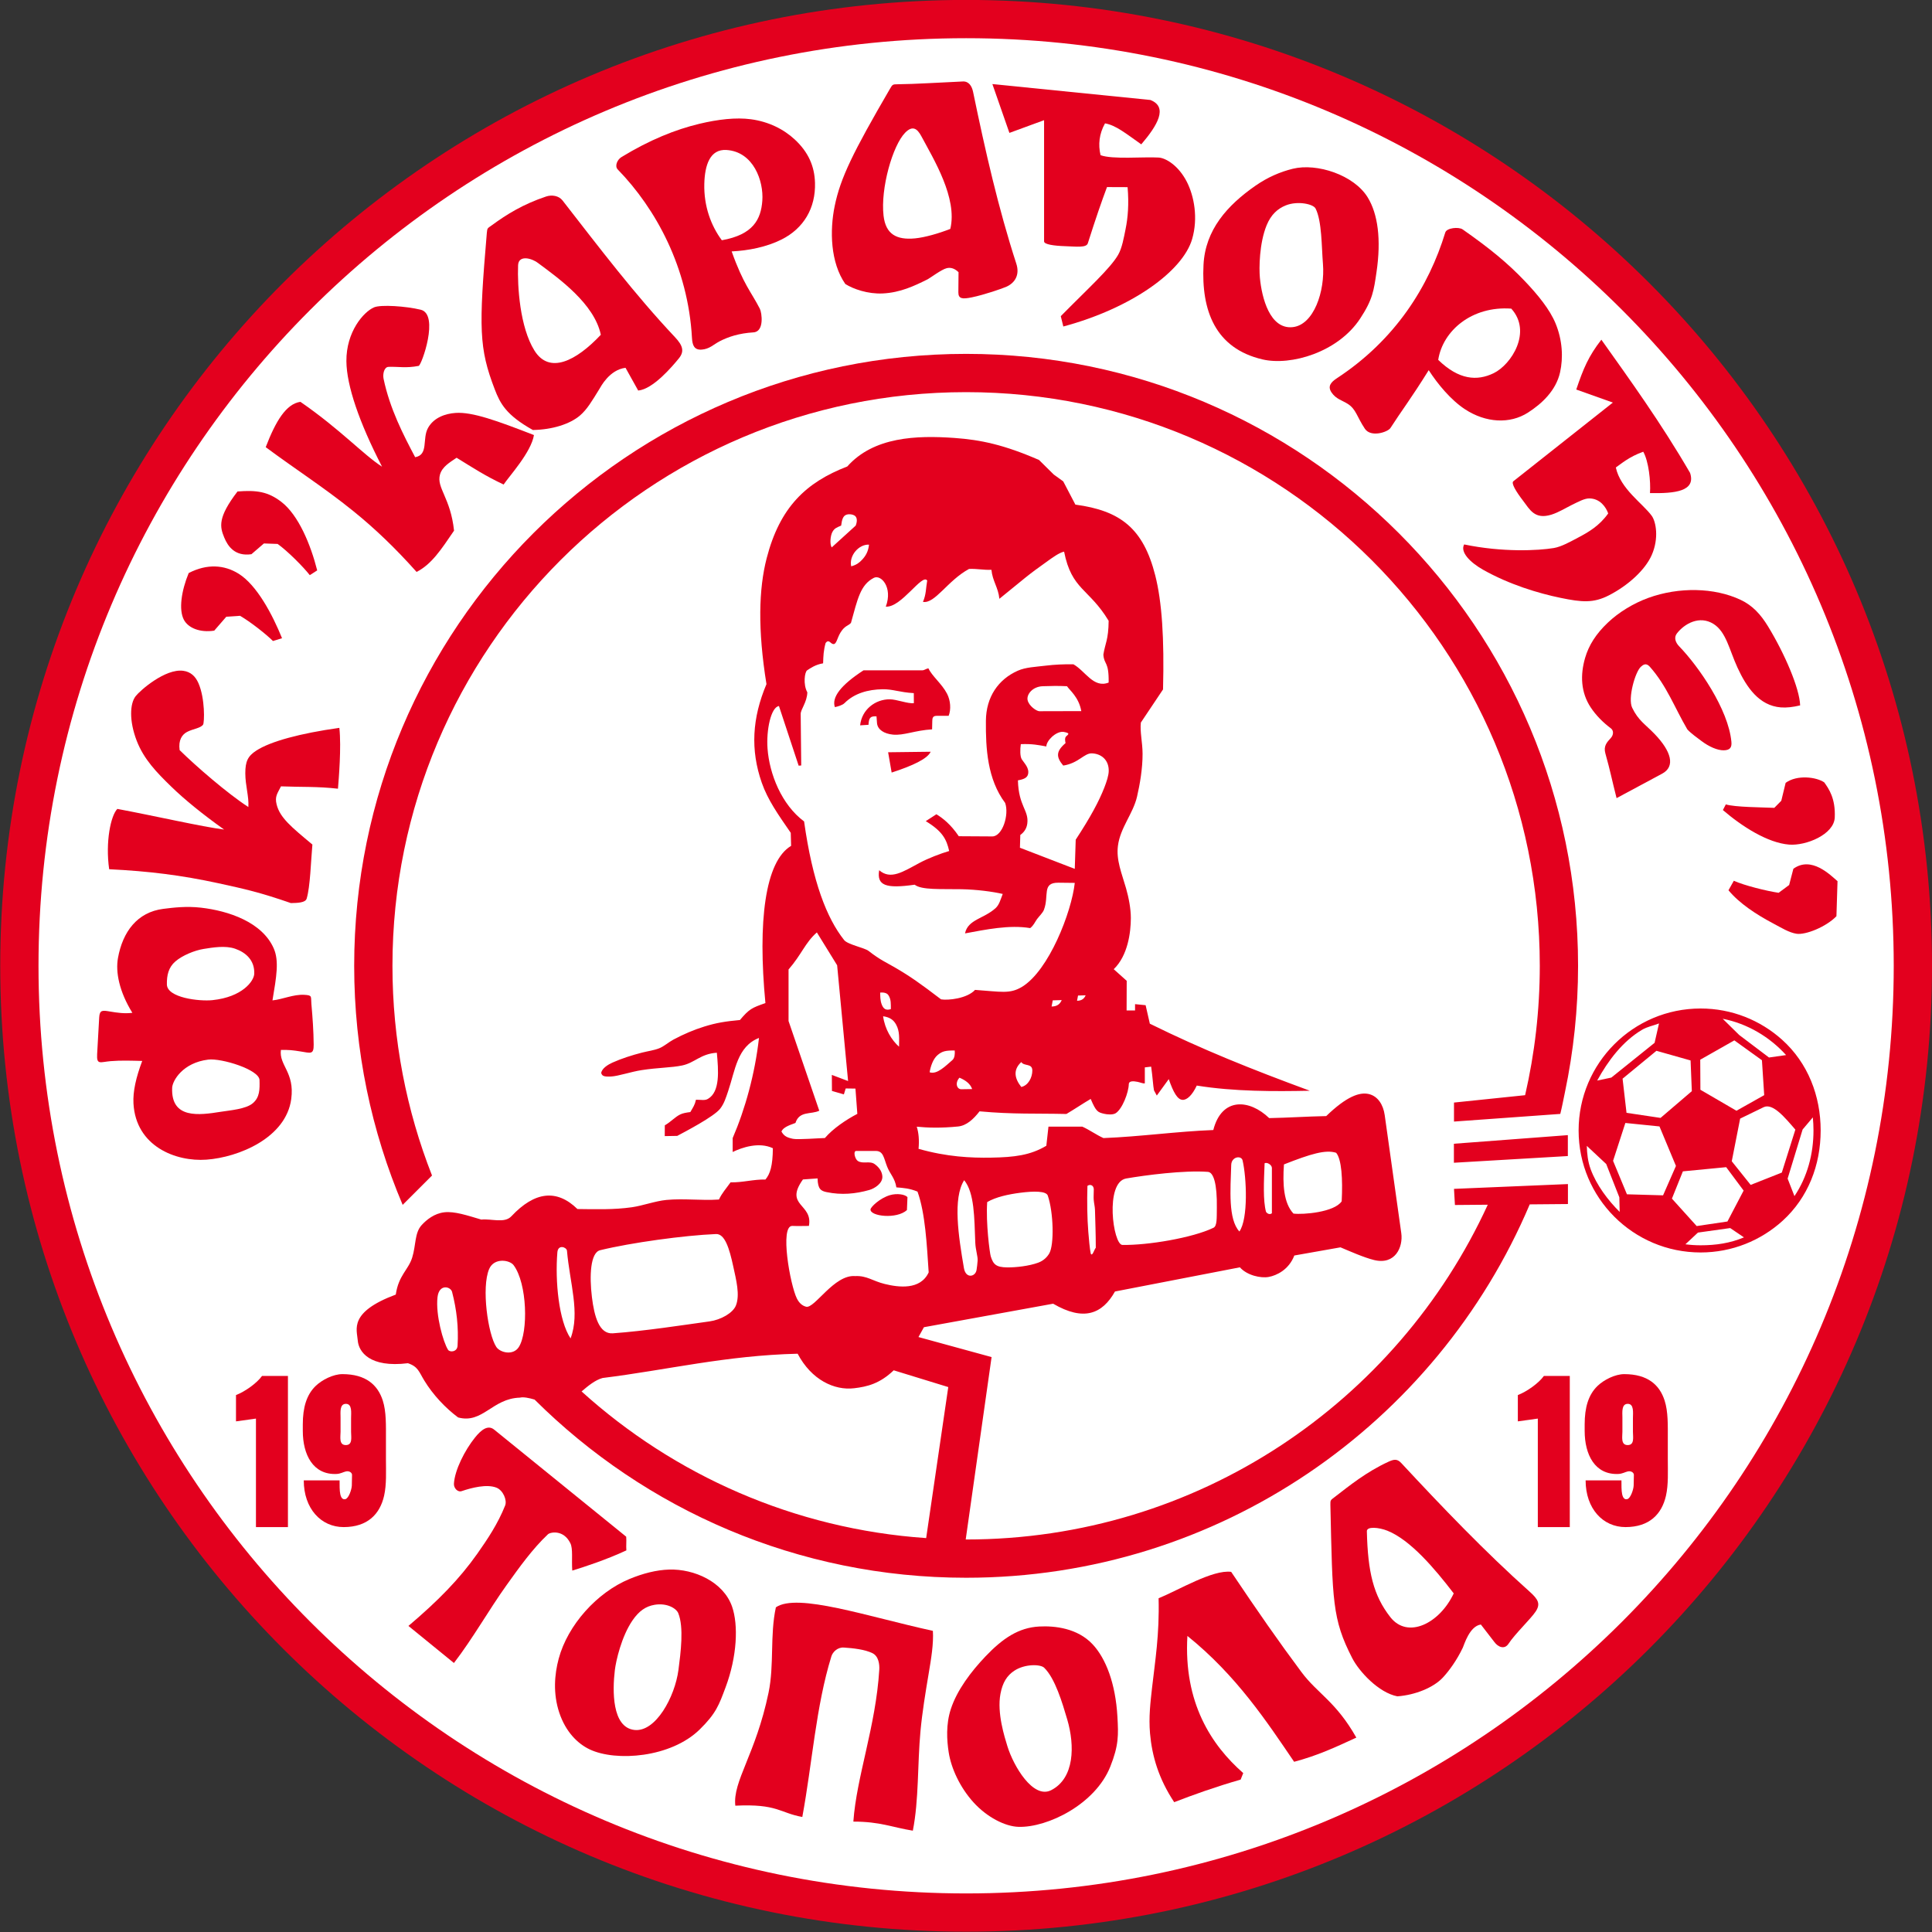 <?xml version="1.0" encoding="UTF-8"?>
<svg xmlns="http://www.w3.org/2000/svg" xmlns:xlink="http://www.w3.org/1999/xlink" width="567pt" height="567pt" viewBox="0 0 567 567" version="1.1">
<rect x="0" y="0" width="567" height="567" fill="#333333" stroke="none"/>
<g id="surface1">
<path style=" stroke:none;fill-rule:evenodd;fill:rgb(89.062%,0%,11.768%);fill-opacity:1;" d="M 283.535 -0.02 C 440.09 -0.02 567.004 126.891 567.004 283.445 C 567.004 440 440.09 566.91 283.535 566.91 C 126.984 566.91 0.07 440 0.07 283.445 C 0.07 126.891 126.984 -0.02 283.535 -0.02 Z M 283.535 -0.02 "/>
<path style=" stroke:none;fill-rule:evenodd;fill:rgb(100%,100%,100%);fill-opacity:1;" d="M 283.535 11.211 C 433.887 11.211 555.77 133.094 555.77 283.445 C 555.77 433.797 433.887 555.68 283.535 555.68 C 133.184 555.68 11.301 433.797 11.301 283.445 C 11.301 133.094 133.184 11.211 283.535 11.211 Z M 283.535 11.211 "/>
<path style=" stroke:none;fill-rule:evenodd;fill:rgb(89.062%,0%,11.768%);fill-opacity:1;" d="M 283.535 103.855 C 382.703 103.855 463.129 184.277 463.129 283.445 C 463.129 296.148 461.797 308.543 459.285 320.5 C 458.836 322.668 458.422 324.863 457.91 326.91 L 426.715 329.156 L 426.715 323.578 L 447.586 321.414 C 450.398 309.211 451.895 296.504 451.895 283.445 C 451.895 190.477 376.504 115.086 283.535 115.086 C 190.57 115.086 115.176 190.477 115.176 283.445 C 115.176 305.164 119.297 325.926 126.789 344.992 L 118.176 353.602 C 109.016 332.047 103.945 308.336 103.945 283.445 C 103.945 184.277 184.367 103.855 283.535 103.855 Z M 426.715 348.906 L 460.156 347.5 L 460.156 353.359 L 448.945 353.457 C 421.652 417.848 357.867 463.035 283.535 463.035 C 234.117 463.035 189.359 443.055 156.887 410.746 C 155.285 410.258 153.551 409.918 152.602 410.176 C 144.465 410.398 141.652 417.938 134.441 415.988 C 130.656 413.168 127.066 409.316 124.555 405.215 C 122.941 402.59 122.734 401.09 119.719 400.074 C 108.461 401.469 105.254 396.691 104.996 393.41 C 104.738 390.129 102.309 385.094 116.152 379.93 C 116.98 374.25 119.82 372.727 120.965 369.086 C 122.109 365.445 121.641 361.84 123.742 359.543 C 125.184 357.969 127.469 356.098 130.438 355.777 C 133.41 355.453 137.066 356.68 141.258 357.922 C 144.199 357.598 148.051 359.109 150.074 356.953 C 156.949 349.633 163.414 348.922 169.465 354.824 C 174.824 354.883 180.137 355.062 185.449 354.301 C 188.637 353.844 192.387 352.453 195.586 352.156 C 200.867 351.664 205.617 352.391 210.996 352.035 C 211.926 350.07 213.012 348.949 214.406 346.988 C 217.816 347.09 221.223 346.07 224.633 346.172 C 226.02 344.527 226.777 342.152 226.82 336.98 C 222.734 335.043 217.715 336.773 215.023 338.086 C 215.023 336.535 215.023 335.547 215.023 334 C 218.691 325.5 221.559 315.176 222.746 304.613 C 216.352 307.121 215.77 314.133 213.699 320.211 C 213.066 322.07 212.547 323.848 211.352 325.379 C 209.512 327.742 200.941 332.188 198.754 333.359 L 195.09 333.422 L 195.109 330.258 C 196.828 329.285 198.113 327.801 199.613 327.074 C 200.434 326.672 201.461 326.512 202.598 326.367 C 203.426 324.922 203.895 324.348 204.254 322.746 C 205.84 322.746 206.82 323.035 207.746 322.508 C 211.391 320.426 210.852 314.176 210.379 308.953 C 205.598 309.266 203.914 311.906 200.219 312.688 C 197.027 313.359 193.234 313.297 188.297 314.059 C 185.129 314.547 181.504 315.816 179.34 315.934 C 176.879 316.062 176.715 315.617 176.438 314.914 C 176.629 313.52 178.484 312.414 179.738 311.852 C 182.422 310.645 185.473 309.676 188.406 308.922 C 190.164 308.469 191.887 308.273 193.465 307.648 C 194.863 307.098 196.254 305.836 197.637 305.098 C 200.684 303.469 203.695 302.203 206.676 301.277 C 210.27 300.16 212.922 299.746 217.152 299.352 C 219.902 296.094 220.641 295.781 224.633 294.383 C 222.355 270.547 224.504 252.793 232.172 248.242 L 232.07 244.418 C 228.367 239.055 225.324 234.762 223.562 229.711 C 220.195 220.07 220.73 210.746 224.941 200.781 C 222.344 184.691 222.68 172.84 224.992 163.859 C 228.848 148.898 236.504 141.582 248.652 136.906 C 256.43 128.164 268.992 127.742 280.086 128.527 C 287.84 129.074 294.695 130.539 304.93 134.992 L 309.246 139.258 L 312.035 141.273 L 315.602 148.094 C 328.785 149.867 335.523 155.031 339.035 168.848 C 341.004 176.598 341.715 187.312 341.324 202.332 L 334.816 212.059 C 334.504 214.734 335.309 217.844 335.32 221.211 C 335.336 225.539 334.531 230.188 333.695 233.805 C 332.535 238.801 328.77 242.902 328.09 248.227 C 327.551 252.438 329.176 256.191 330.465 260.672 C 331.238 263.359 331.891 266.703 331.879 269.457 C 331.867 273.68 330.988 280.48 326.855 284.438 L 330.664 287.848 L 330.633 296.555 L 333.113 296.555 L 333.113 294.695 L 336.215 295.004 L 337.453 300.43 C 352.844 308.023 367.156 313.754 384.406 320.109 C 373.922 320.324 362.172 320.363 351.227 318.59 C 349.867 321.477 348.312 322.875 347.023 322.781 C 345.562 322.676 344.379 320.652 343.004 316.699 L 339.496 321.52 L 338.672 320.004 C 338.41 318.785 338.285 316.129 337.84 313.039 L 335.98 313.254 L 335.98 317.938 C 335.492 318.047 334.711 317.68 333.852 317.5 C 332.605 317.238 331.297 317.195 331.277 318.168 C 331.23 320.605 329.383 325.449 327.445 326.695 C 326.574 327.254 324.879 327.066 324.07 326.879 C 322.191 326.438 321.695 326.289 320.094 322.512 C 317.824 323.852 315.238 325.586 312.965 326.93 C 304.086 326.723 297.367 327.059 287.477 326.152 C 285.691 328.457 283.652 330.355 281.16 330.602 C 276.215 331.09 272.344 330.988 269.047 330.66 C 269.621 332.457 269.809 334.637 269.574 337.156 C 277.906 339.527 284.941 339.844 290.879 339.742 C 297.688 339.625 302.371 339.059 307.078 336.254 C 307.285 334.293 307.492 332.609 307.699 330.648 C 311.105 330.648 314.234 330.648 317.645 330.648 C 319.715 331.578 321.777 333.07 323.844 334 C 334.59 333.586 345.336 332.051 356.078 331.637 C 358.559 321.926 366.691 322.559 372.477 328.141 C 378.055 328.035 383.633 327.652 389.215 327.547 C 395.203 321.762 399.004 320.457 401.688 321.07 C 404.379 321.688 405.953 324.223 406.379 327.238 L 411.246 361.906 C 411.816 365.961 409.488 371.309 403.27 369.793 C 400.234 369.051 396.004 367.152 393.406 366.066 L 379.855 368.461 C 378.254 372.645 374.656 374.328 372.344 374.754 C 370.031 375.18 365.992 374.32 363.879 371.93 L 327.223 379.027 C 323.496 385.645 318.039 387.844 309.074 382.609 L 271.152 389.508 C 270.609 390.531 270.07 391.488 269.547 392.395 L 291.008 398.273 L 283.414 451.805 L 283.535 451.805 C 351.48 451.805 410.027 411.531 436.629 353.559 L 426.992 353.641 Z M 426.688 335.664 L 460.129 333.137 L 460.129 339.277 L 426.688 341.242 Z M 271.809 451.398 L 278.297 407.074 L 262.285 402.156 C 258.219 406.059 254.539 406.965 250.652 407.422 C 244.926 408.102 238.184 405.043 234.09 397.285 C 212.992 397.801 195.926 402.039 176.844 404.414 C 174.699 404.996 172.621 406.691 170.68 408.359 C 197.828 432.902 233.012 448.727 271.809 451.398 Z M 251.609 326.895 L 251.055 319.48 L 248.195 319.438 L 247.66 321.18 L 244.16 320.168 L 244.129 315.461 L 248.895 317.262 L 245.68 283.285 L 239.734 273.648 C 236.312 276.625 235.266 280.113 231.422 284.523 L 231.422 299.652 L 240.441 325.969 C 238.059 327.133 234.59 325.945 233.449 329.559 C 232.594 329.961 229.965 330.555 229.34 332.082 C 230.105 333.449 231.008 333.863 232.738 334.219 C 234.156 334.512 240.234 334.023 242.086 333.988 C 244.449 331.211 248.383 328.566 251.609 326.895 Z M 237.398 359.781 C 235.59 359.781 234.344 359.852 232.535 359.781 C 228.77 359.633 231.898 377.113 233.852 381.051 C 234.504 382.363 235.395 383.188 236.566 383.492 C 239.055 384.137 244.781 373.988 250.977 374.504 C 254.391 374.336 256.066 375.938 259.641 376.816 C 263.691 377.816 270.113 378.668 272.547 373.418 C 272.008 365.359 271.562 356.062 269.266 349.707 C 266.992 348.777 265.184 348.625 263.066 348.469 C 262.645 345.738 261.234 344.609 260.359 342.398 C 259.371 339.891 259.273 337.777 257.023 337.777 L 251.289 337.777 C 250.297 337.777 250.914 340.191 251.754 340.719 C 253.297 341.695 255.234 340.578 256.715 341.648 C 258.254 342.762 258.891 344.066 258.953 345.273 C 259.059 347.289 256.672 348.801 255.094 349.242 C 251.09 350.375 246.965 350.773 242.609 349.863 C 240.984 349.523 239.996 349.039 239.945 345.836 C 238.137 345.938 237.453 346.043 235.645 346.145 C 230.066 353.945 238.641 353.223 237.398 359.781 Z M 266.32 351.355 L 266.164 355.133 C 263.152 357.871 255.379 356.969 255.473 354.949 C 255.508 354.242 258.203 351.633 261.18 350.75 C 263.215 350.148 265.68 350.516 266.32 351.355 Z M 210.129 362.164 C 200.797 362.555 185.176 364.695 176.129 366.91 C 173.254 367.613 172.949 374.43 173.715 380.676 C 174.41 386.363 175.852 391.582 179.848 391.301 C 189.195 390.633 200.676 388.848 208.227 387.801 C 211.531 387.344 215.07 385.359 215.961 383.168 C 217.227 380.035 216.039 375.582 215.176 371.586 C 214.062 366.449 212.746 362.055 210.129 362.164 Z M 166.395 367.066 C 166.305 366.023 163.773 365.094 163.574 367.531 C 162.879 376.023 163.988 387.625 167.449 392.789 C 170.289 385.301 167.23 376.629 166.395 367.066 Z M 286.598 372.695 C 286.277 374.75 283.441 375.332 282.898 372.191 C 281.297 362.879 279.57 351.66 282.965 346.363 C 286.012 350.113 285.926 357.352 286.223 364.68 C 286.309 366.859 287.008 368.75 286.91 369.977 C 286.84 370.941 286.73 371.855 286.598 372.695 Z M 364.672 340.559 C 364.309 339.016 361.41 339.418 361.336 341.883 C 361.105 349.195 360.41 357.801 363.734 361.418 C 366.363 357.719 365.852 345.602 364.672 340.559 Z M 143.555 372.43 C 141.242 377.844 143.199 391.59 145.656 395.301 C 146.77 396.977 150.609 397.918 152.262 395.328 C 155.066 390.934 154.754 376.641 150.715 371.277 C 149.562 369.754 145.012 369.023 143.555 372.43 Z M 132.676 379.152 C 134.023 384.367 134.613 389.496 134.285 394.957 C 134.172 396.82 131.996 396.922 131.496 396.141 C 130.07 393.91 127.809 385.891 128.398 380.711 C 128.855 376.68 132.262 377.543 132.676 379.152 Z M 289.719 352.781 C 289.297 358.91 290.461 367.723 290.762 368.707 C 291.504 371.105 292.379 371.91 295.566 371.953 C 298.133 371.984 301.984 371.566 304.691 370.566 C 306.312 369.969 307.352 368.875 307.949 367.828 C 309.402 365.297 309.195 355.852 307.508 350.898 C 307.047 349.523 303.504 349.527 299.469 350.043 C 295.914 350.5 292.258 351.297 289.719 352.781 Z M 330.504 345.863 C 336.109 344.887 347.609 343.391 354.504 343.918 C 356.137 344.043 357.223 347.379 357.117 354.473 C 357.074 357.488 357.223 359.797 356.121 360.328 C 349.992 363.285 336.824 365.496 329.395 365.359 C 326.645 365.312 324.188 346.965 330.504 345.863 Z M 376.812 341.73 C 376.398 347.57 376.715 353.086 379.605 356.164 C 382.438 356.52 391.621 355.773 393.758 352.551 C 394.094 345.996 393.727 340.188 392.133 338.32 C 389.062 337.328 384.715 338.617 376.812 341.73 Z M 371.133 341.391 C 370.922 346.762 370.637 352.25 371.547 355.648 C 372.027 356.34 372.789 356.477 373.273 356.062 C 373.273 351.516 373.273 347.25 373.273 342.707 C 373.172 341.742 371.754 341.012 371.133 341.391 Z M 319.137 348.039 C 318.996 352.742 319.07 357.52 319.395 361.527 C 319.562 363.629 319.801 366.363 320.113 367.922 C 320.594 368.844 321.105 366.738 321.59 366.188 C 321.59 362.012 321.441 358.699 321.352 355.062 C 321.328 354.133 321.07 353.203 320.98 352.102 C 320.91 351.246 321.004 350.324 321.004 348.949 C 320.895 347.664 319.758 347.531 319.137 348.039 Z M 274.844 210.082 L 278.406 210.082 C 279.148 208.234 278.977 205.59 277.938 203.59 C 276.422 200.664 273.492 198.398 272.488 196.164 C 271.895 196.164 271.297 196.723 270.703 196.723 C 264.945 196.723 259.188 196.723 253.43 196.723 C 246.727 201.074 244.047 204.645 245.012 207.523 C 245.848 207.363 247.234 206.961 247.84 206.355 C 250.766 203.434 254.781 202.352 258.992 202.281 C 262.062 202.227 263.926 203.18 268.18 203.418 L 268.199 206.363 C 266.398 206.57 263.172 205.238 261.109 205.23 C 256.887 205.215 252.906 208.238 252.43 212.871 C 253.156 212.816 254.16 212.766 254.883 212.715 C 255.004 210.715 255.344 210.125 257.234 210.234 C 257.289 211.113 257.34 211.43 257.391 212.309 C 257.613 214.145 259.434 215.328 262.047 215.594 C 265.203 215.918 268.504 214.34 273.547 214.051 L 273.605 211.629 C 273.621 210.902 273.664 210.082 274.844 210.082 Z M 260.645 220.773 L 261.68 226.73 C 267.965 224.691 272.223 222.656 273.129 220.621 Z M 249.809 166.203 C 249.117 163.105 252.004 159.699 255.035 159.84 C 254.824 161.898 254.023 163.184 252.988 164.289 C 252.18 165.145 251.34 165.805 249.809 166.203 Z M 244.09 160.652 C 246.434 158.52 248.781 156.387 251.129 154.254 C 251.727 152.719 251.461 151.715 250.773 151.293 C 250.238 150.961 249.262 150.777 248.414 151.055 C 247.461 151.367 247.09 152.387 246.859 154.254 C 245.426 154.852 244.898 155.078 244.328 156.055 C 243.684 157.16 243.465 159.707 244.09 160.652 Z M 316.09 293.707 L 316.379 292.168 L 318.613 292.102 C 318.219 292.977 317.602 293.684 316.09 293.707 Z M 308.617 295.398 L 308.961 293.582 L 311.594 293.504 C 311.129 294.539 310.402 295.375 308.617 295.398 Z M 261.449 296.148 C 261.422 294.672 261.559 293.316 260.723 292.059 C 260.258 291.363 259.273 291.219 258.316 291.297 C 258.344 292.336 258.285 293.574 258.781 294.824 C 259.262 296.031 259.949 296.641 261.449 296.148 Z M 299.727 319 C 297.879 316.676 297.129 314.07 299.727 311.695 C 300.531 312.988 302.965 311.969 302.965 314.18 C 302.965 316.227 301.77 318.562 299.727 319 Z M 285.305 319.621 L 282.145 319.672 C 280.797 319.691 280.188 317.785 281.586 316.281 C 283.367 317.031 284.762 318.043 285.305 319.621 Z M 263.852 307.184 C 263.852 304.828 264.129 302.746 262.969 300.656 C 262.285 299.422 261.289 298.559 259.172 298.246 C 259.688 302.055 261.68 305.27 263.852 307.184 Z M 272.828 314.688 C 273.09 313.008 273.82 310.789 275.152 309.648 C 276.547 308.461 277.609 308.273 280.191 308.301 C 280.27 309.23 280.211 310.512 279.492 311.121 C 277.508 312.816 275.004 315.441 272.828 314.688 Z M 317.336 208.695 L 305.02 208.727 C 304.242 208.727 301.891 207.18 301.566 205.391 C 301.281 203.816 302.977 201.5 306.027 201.391 C 308.383 201.305 310.637 201.258 313.145 201.391 C 313.816 202.48 316.613 204.547 317.336 208.695 Z M 315.422 254.992 L 315.699 246.43 C 320.113 239.684 322.547 235.121 324.121 231.074 C 324.777 229.387 325.367 227.586 325.387 226.27 C 325.445 222.91 323.07 221.16 320.395 221.094 C 318.164 221.039 316.504 224 312.035 224.676 C 309.969 222.199 309.82 220.559 312.715 218.082 C 312.594 217.512 312.414 216.57 312.891 216.109 C 313.555 215.469 314.234 215.176 312.039 214.773 C 309.801 214.625 307.078 217.43 307.078 219.07 C 304.805 218.656 302.938 218.258 299.586 218.391 C 299.363 219.883 299.324 222.004 299.887 222.867 C 300.633 224.004 302.117 225.402 301.719 227.176 C 301.496 228.184 300.648 228.676 298.738 229.016 C 298.926 236.609 301.984 237.801 301.492 241.668 C 301.328 242.961 300.73 244.113 299.434 245.047 L 299.328 248.793 Z M 235.141 224.648 L 234.387 224.707 L 228.605 207.203 C 226.254 207.543 224.852 214.234 225.254 219.684 C 225.805 227.156 229.363 236.145 235.984 241.074 C 238.484 258.836 242.621 269.438 247.734 275.887 C 248.789 277.219 253.699 278.137 254.891 279.066 C 258.215 281.664 260.172 282.504 262.422 283.805 C 267.191 286.57 270.105 288.66 276.184 293.289 C 278.227 293.637 283.812 293.066 286.156 290.512 C 293.797 291.043 296.348 291.785 299.926 289.621 C 307.801 284.863 314.48 267.703 315.422 259.109 L 310.641 259.055 C 305.691 258.996 307.945 262.824 306.379 266.988 C 306.02 267.938 304.98 268.863 304.328 269.758 C 303.676 270.656 303.41 271.527 302.34 272.379 C 296.246 271.352 289.309 272.809 283.215 273.93 C 284.047 269.816 288.785 269.645 292.215 266.484 C 293.262 265.516 293.629 264.012 294.281 262.355 C 291.309 261.668 286.676 261.051 282.109 260.965 C 276.234 260.855 270.465 261.254 268.438 259.641 C 259.922 260.855 257.273 259.875 258.02 255.391 C 261.379 258.305 264.98 255.855 269.852 253.246 C 272.398 251.879 276.113 250.465 278.562 249.754 C 277.789 246.344 276.645 243.984 271.688 240.988 L 274.816 238.965 C 276.727 240.152 279.004 241.902 281.383 245.414 L 291.199 245.473 C 294.219 245.488 296.215 239.07 294.988 235.641 C 289.77 228.691 289.27 219.633 289.34 211.539 C 289.398 204.539 292.973 199.383 298.691 196.844 C 301.031 195.805 303.84 195.73 307.02 195.34 C 309.461 195.043 312.129 194.918 315.02 194.953 C 318.531 196.914 320.922 202.074 325.363 200.316 C 325.469 193.965 324.02 195.203 323.816 192.105 C 324.336 188.797 325.312 187.816 325.363 182.188 C 319.578 172.629 314.508 173.156 312.289 161.895 C 310.871 162.164 308.684 163.793 307.695 164.492 C 301.27 169.031 300.789 169.691 293.297 175.734 C 292.984 172.43 291.27 170.527 290.965 167.223 C 288.59 167.324 286.77 166.867 284.395 166.969 C 278.09 170.379 274.387 177.258 270.871 176.637 C 271.848 174.363 271.699 172.652 272.113 170.379 C 270.672 168.156 264.512 178.391 259.965 178.031 C 262.078 172.371 258.547 168.508 256.449 169.59 C 252.488 171.629 251.695 175.801 249.738 182.805 C 248.984 183.691 247.93 183.547 246.633 185.695 C 245.652 187.316 245.473 189.246 244.469 189.004 C 243.746 188.902 243.254 187.477 242.301 188.695 C 241.68 190.969 241.641 192.398 241.562 194.672 C 239.312 195.027 237.727 196.164 236.867 196.734 C 236.172 197.195 235.633 200.84 236.934 203.188 C 236.836 206.16 234.969 208.145 234.984 209.559 Z M 235.141 224.648 "/>
<path style=" stroke:none;fill-rule:evenodd;fill:rgb(89.062%,0%,11.768%);fill-opacity:1;" d="M 499.09 295.973 C 508.273 295.973 516.656 299.438 522.996 305.133 C 530.59 311.949 534.324 321.617 534.324 331.773 C 534.324 341.902 530.652 351.473 523.129 358.297 C 516.77 364.059 508.34 367.57 499.09 367.57 C 479.32 367.57 463.289 351.539 463.289 331.773 C 463.289 312.004 479.32 295.973 499.09 295.973 Z M 499.031 319.82 L 509.613 325.98 L 517.754 321.402 L 517.09 311.156 L 508.992 305.328 L 498.984 311 Z M 486.883 300.359 C 485.145 301.035 483.473 301.293 481.887 302.234 C 476.219 305.605 471.953 311.238 468.738 317.121 L 472.887 316.25 L 485.586 306.047 Z M 465.695 336.289 C 465.758 338.551 465.988 340.867 466.824 343.145 C 468.535 347.785 471.891 352.246 475.34 355.668 L 475.242 351.391 L 471.391 341.613 Z M 494.629 365.172 C 496.09 365.363 497.574 365.465 499.09 365.465 C 503.609 365.465 507.738 364.848 511.816 363.141 L 507.773 360.41 L 498.305 361.738 Z M 526.633 351.035 C 530.395 345.418 532.219 338.723 532.219 331.773 C 532.219 330.48 532.152 329.199 532.023 327.926 L 529.027 331.484 L 524.629 345.895 Z M 524.176 309.641 C 519.379 304.332 512.84 300.406 505.578 298.988 L 510.414 303.742 L 519.16 310.355 Z M 490.672 351.77 L 493.891 343.766 L 506.598 342.539 L 511.715 349.41 L 506.965 358.484 L 497.941 359.824 Z M 491.855 342.176 L 488.074 350.805 L 477.469 350.5 L 473.402 340.68 L 477.008 329.566 L 487.02 330.582 Z M 513.781 347.742 L 508.234 340.805 L 510.695 328.289 L 517.598 324.93 C 520.273 323.672 523.773 327.895 526.898 331.52 L 522.922 344.129 Z M 487.336 328.082 L 496.516 320.23 L 496.148 311.219 L 486.129 308.387 L 476.191 316.57 L 477.348 326.59 Z M 487.336 328.082 "/>
<path style=" stroke:none;fill-rule:evenodd;fill:rgb(89.062%,0%,11.768%);fill-opacity:1;" d="M 84.504 403.805 L 84.504 448.176 L 75.117 448.176 L 75.117 416.324 L 69.258 417.141 L 69.258 409.422 C 71.887 408.41 75.336 405.977 76.906 403.805 Z M 84.504 403.805 "/>
<path style=" stroke:none;fill-rule:evenodd;fill:rgb(89.062%,0%,11.768%);fill-opacity:1;" d="M 460.699 403.805 L 460.699 448.176 L 451.316 448.176 L 451.316 416.324 L 445.453 417.141 L 445.453 409.422 C 448.086 408.41 451.531 405.977 453.105 403.805 Z M 460.699 403.805 "/>
<path style=" stroke:none;fill-rule:evenodd;fill:rgb(89.062%,0%,11.768%);fill-opacity:1;" d="M 89.148 434.457 L 99.664 434.457 C 99.664 436.422 99.684 437.098 99.734 437.609 C 99.852 438.758 100.141 440.219 101.336 439.973 C 102.367 439.762 103.23 437.016 103.254 435.961 L 103.312 432.84 C 103.324 432.281 102.609 431.574 101.473 431.844 C 100.738 432.016 99.922 432.52 98.781 432.574 C 91.863 432.898 88.867 426.895 88.867 419.953 L 88.867 418 C 88.867 413.102 89.953 409.352 92.621 406.766 C 94.535 404.91 97.84 403.277 100.484 403.277 C 107.387 403.277 110.867 406.465 112.336 411.023 C 113.391 414.316 113.266 418.328 113.266 422.363 L 113.266 428.219 C 113.266 431.84 113.477 435.66 112.723 438.977 C 111.508 444.328 107.91 448.152 100.879 448.168 C 94.219 448.18 89.148 442.742 89.148 434.457 Z M 99.945 420.199 C 99.945 421.66 99.414 424.098 101.488 424.098 C 103.562 424.098 103.031 421.746 103.031 420.199 L 103.031 416.219 C 103.031 414.668 103.422 411.996 101.516 411.996 C 99.613 411.996 99.945 414.543 99.945 415.961 Z M 99.945 420.199 "/>
<path style=" stroke:none;fill-rule:evenodd;fill:rgb(89.062%,0%,11.768%);fill-opacity:1;" d="M 465.344 434.457 L 475.859 434.457 C 475.859 436.422 475.879 437.098 475.934 437.609 C 476.047 438.758 476.34 440.219 477.527 439.973 C 478.562 439.762 479.426 437.016 479.445 435.961 L 479.508 432.84 C 479.52 432.281 478.809 431.574 477.672 431.844 C 476.934 432.016 476.121 432.52 474.977 432.574 C 468.059 432.898 465.066 426.895 465.066 419.953 L 465.066 418 C 465.066 413.102 466.145 409.352 468.816 406.766 C 470.734 404.91 474.035 403.277 476.68 403.277 C 483.59 403.277 487.062 406.465 488.527 411.023 C 489.59 414.316 489.465 418.328 489.465 422.363 L 489.465 428.219 C 489.465 431.84 489.672 435.66 488.922 438.977 C 487.703 444.328 484.109 448.152 477.07 448.168 C 470.414 448.18 465.344 442.742 465.344 434.457 Z M 476.141 420.199 C 476.141 421.66 475.613 424.098 477.684 424.098 C 479.758 424.098 479.23 421.746 479.23 420.199 L 479.23 416.219 C 479.23 414.668 479.613 411.996 477.715 411.996 C 475.809 411.996 476.141 414.543 476.141 415.961 Z M 476.141 420.199 "/>
<path style=" stroke:none;fill-rule:evenodd;fill:rgb(89.062%,0%,11.768%);fill-opacity:1;" d="M 411.23 429.359 C 423.23 442.277 435.891 455.488 448.902 467.105 C 451.465 469.391 452.148 470.715 450.699 472.922 C 449.277 475.098 444.648 479.457 442.711 482.414 C 441.559 484.164 439.664 483.41 438.555 481.887 L 434.605 476.766 C 431.281 477.203 429.684 482.746 429.309 483.543 C 427.523 487.293 425.262 490.379 423.426 492.348 C 420.742 495.227 415.406 497.457 410.09 497.836 C 404.613 496.781 398.879 490.582 396.844 486.613 C 390.945 475.113 391.074 469.902 390.441 441.707 C 390.406 440.203 390.496 440.273 391.688 439.355 C 395.961 436.062 401.004 431.965 407.441 429.008 C 409.047 428.27 410.023 428.059 411.23 429.359 Z M 407.195 449.242 C 413.926 451.953 420.98 460.25 426.637 467.629 C 422.512 476.43 413.148 481.113 408.047 474.609 C 403.051 468.238 401.426 461.324 401.145 449.41 C 401.074 447.898 404.68 448.23 407.195 449.242 Z M 407.195 449.242 "/>
<path style=" stroke:none;fill-rule:evenodd;fill:rgb(89.062%,0%,11.768%);fill-opacity:1;" d="M 398.055 509.949 C 391.902 512.781 386.77 515.195 379.797 517.047 C 371.859 505.391 362.953 491.77 348.477 480.113 C 347.328 499.68 355.492 512.145 364.863 520.359 L 364.102 522.277 C 356.77 524.375 350.301 526.695 344.602 528.902 C 340.023 522.004 338.086 515.316 337.508 508.734 C 337.09 503.895 337.629 499.57 338.113 495.238 C 338.984 487.52 340.297 479.777 340.023 469.055 C 345.906 466.656 355.926 460.59 361.32 461.305 C 369.137 472.957 375.258 481.75 381.965 490.742 C 386.711 497.098 392.051 499.344 398.055 509.949 Z M 398.055 509.949 "/>
<path style=" stroke:none;fill-rule:evenodd;fill:rgb(89.062%,0%,11.768%);fill-opacity:1;" d="M 305.016 477.344 C 309.539 477.109 316.215 477.809 320.676 482.586 C 324.547 486.73 327.383 494.059 327.938 503.789 C 328.246 509.223 328.344 512.188 325.844 518.473 C 321.465 529.488 307.48 536.375 298.945 536.141 C 294.992 536.035 289.672 533.328 285.715 528.969 C 281.754 524.605 279.156 518.992 278.422 514.273 C 277.879 510.766 277.566 506.086 279.055 501.551 C 280.848 496.074 284.879 490.672 289.254 486.082 C 294.234 480.855 298.938 477.656 305.016 477.344 Z M 306.438 489.441 C 305.359 488.395 300.797 488.262 297.672 490.324 C 295.535 491.734 294.238 493.77 293.609 497.125 C 292.551 502.777 294.855 509.871 295.648 512.473 C 297.422 518.254 303.188 528.086 308.496 525.379 C 315.352 521.879 315.473 512.336 313.215 504.637 C 311.766 499.723 309.648 492.547 306.438 489.441 Z M 306.438 489.441 "/>
<path style=" stroke:none;fill-rule:evenodd;fill:rgb(89.062%,0%,11.768%);fill-opacity:1;" d="M 214.848 471.504 C 216.715 476.859 216.352 486.117 212.926 495.238 C 211.016 500.332 210.188 502.809 205.363 507.547 C 196.91 515.852 180.773 517.066 173.059 513.41 C 169.488 511.715 165.992 508.215 164.133 502.625 C 162.27 497.035 162.723 491.41 163.961 486.801 C 166.617 476.887 175.215 467.355 184.691 463.418 C 188.648 461.773 192.629 460.742 196.395 460.633 C 203.699 460.414 212.297 464.203 214.848 471.504 Z M 199.055 473.43 C 198.492 472.043 195.77 470.352 192.086 470.977 C 189.562 471.406 187.547 472.746 185.621 475.559 C 182.371 480.305 180.77 487.445 180.445 490.145 C 179.727 496.141 179.555 506.906 186.145 507.699 C 192.398 508.453 198.07 498.023 199.113 490.07 C 199.777 484.988 200.738 477.566 199.055 473.43 Z M 199.055 473.43 "/>
<path style=" stroke:none;fill-rule:evenodd;fill:rgb(89.062%,0%,11.768%);fill-opacity:1;" d="M 215.801 529.93 C 228.172 529.324 228.812 532.043 235.461 533.242 C 238.398 517.34 239.453 500.754 243.996 486.094 C 244.398 484.797 245.82 483.395 247.656 483.52 C 250.312 483.699 253.797 484.055 256.055 485.176 C 257.883 486.082 258.145 488.5 258.051 490.016 C 257.02 506.703 251.367 521.422 250.441 534.602 C 258.34 534.598 261.801 536.281 267.898 537.262 C 269.695 528.164 269.227 517.879 270.137 508.082 C 270.648 502.57 271.602 496.766 272.547 491.148 C 273.285 486.781 274.016 482.367 273.781 478.621 C 254.648 474.445 233.98 467.375 227.703 471.715 C 225.914 479.941 227.258 488.59 225.551 496.773 C 221.789 514.844 214.988 522.746 215.801 529.93 Z M 215.801 529.93 "/>
<path style=" stroke:none;fill-rule:evenodd;fill:rgb(89.062%,0%,11.768%);fill-opacity:1;" d="M 119.867 477.176 L 133.219 488.055 C 138.797 480.809 143.391 472.574 148.742 465.098 C 152.359 460.039 156.301 454.523 160.805 450.285 C 161.492 449.637 165.391 448.828 167.391 452.906 C 168.199 454.559 167.715 457.723 167.949 460.93 C 171.109 459.98 177.941 457.754 183.824 455.004 C 183.715 453.477 183.887 452.516 183.777 450.988 L 145.027 419.566 C 143.156 418.051 141.188 419.676 139.398 421.891 C 136.422 425.586 133.445 431.438 133.219 435.441 C 133.145 436.707 134.305 438.02 135.504 437.609 C 138.387 436.629 142.871 435.461 145.719 436.605 C 147.672 437.391 148.855 440.289 148.254 441.82 C 146.133 447.16 143.07 451.738 140.102 455.945 C 134.809 463.449 128.59 469.781 119.867 477.176 Z M 119.867 477.176 "/>
<path style=" stroke:none;fill-rule:evenodd;fill:rgb(89.062%,0%,11.768%);fill-opacity:1;" d="M 165.09 58.828 C 175.98 72.828 186.344 86.484 198.086 98.945 C 200.438 101.441 200.895 103.156 199.215 105.199 C 197.262 107.586 191.672 114.203 187.297 114.617 L 183.578 107.941 C 178.855 108.527 176.34 113.457 175.879 114.207 C 173.703 117.746 172.301 120.129 170.262 121.895 C 167.285 124.469 162.07 126.102 156.383 126.195 C 148.555 121.82 146.797 118.434 145.199 114.266 C 140.57 102.199 140.477 96.398 142.879 68.301 C 143.004 66.797 143.156 66.992 144.371 66.094 C 148.676 62.918 153.551 59.914 160.277 57.668 C 161.953 57.109 164.004 57.426 165.09 58.828 Z M 157.922 77.203 C 164.035 81.746 174.422 89.141 176.328 98.25 C 169.047 105.988 161.223 109.902 156.848 102.883 C 152.566 96.012 151.82 84.066 152.047 77.867 C 152.148 74.879 155.742 75.586 157.922 77.203 Z M 157.922 77.203 "/>
<path style=" stroke:none;fill-rule:evenodd;fill:rgb(89.062%,0%,11.768%);fill-opacity:1;" d="M 285.59 27.016 C 289.172 44.328 292.98 61.102 298.266 77.387 C 299.324 80.648 297.883 82.957 295.492 84.086 C 294.301 84.652 288.809 86.527 285.223 87.262 C 282.438 87.836 281.242 87.727 281.258 85.777 L 281.309 79.879 C 280.035 78.641 278.844 78.457 277.82 78.711 C 276.297 79.082 272.922 81.629 272.23 81.973 C 268.309 83.926 264.215 85.871 259.066 86.121 C 254.715 86.332 250.422 84.828 248.09 83.355 C 243.688 77.031 243.484 67.668 244.961 60.477 C 246.648 52.215 250.32 44.742 261.176 26.082 C 261.934 24.777 261.965 24.738 263.473 24.727 C 268.723 24.68 275.699 24.211 282.578 23.91 C 284.34 23.832 285.234 25.273 285.59 27.016 Z M 270.41 40 C 273.996 46.719 281.062 58.125 278.895 67.18 C 275.492 68.512 271.387 69.691 268.527 69.961 C 263.066 70.477 259.93 68.707 259.305 63.316 C 258.371 55.277 261.988 42.637 265.656 38.93 C 267.754 36.805 269.133 37.605 270.41 40 Z M 270.41 40 "/>
<path style=" stroke:none;fill-rule:evenodd;fill:rgb(89.062%,0%,11.768%);fill-opacity:1;" d="M 401.406 57.953 C 404.363 62.789 405.398 70.234 403.973 79.871 C 403.18 85.254 402.887 87.852 399.176 93.496 C 392.672 103.398 378.836 107.422 370.52 105.48 C 356.609 102.23 352.535 91.098 353.203 77.742 C 353.715 67.496 360.109 60.285 368.539 54.441 C 372.059 52.004 375.734 50.434 379.391 49.531 C 386.484 47.777 397.379 51.352 401.406 57.953 Z M 386.094 61.199 C 385.422 59.863 380.828 58.883 377.359 60.273 C 374.984 61.223 373.02 62.957 371.727 66.113 C 369.555 71.438 369.492 78.758 369.746 81.461 C 370.305 87.477 372.691 96.633 379.297 96.016 C 385.57 95.434 388.914 85.445 388.258 77.453 C 387.84 72.348 387.961 64.887 386.094 61.199 Z M 386.094 61.199 "/>
<path style=" stroke:none;fill-rule:evenodd;fill:rgb(89.062%,0%,11.768%);fill-opacity:1;" d="M 122.258 167.848 C 115.914 160.734 109.891 155.008 103.617 149.941 C 95.023 143 86.488 137.57 77.984 131.23 C 80.898 123.648 83.941 118.527 88.164 117.93 C 99.879 126.004 106.66 133.469 112.121 136.961 C 105.43 124.008 101.715 113.156 101.66 106.004 C 101.594 97.367 106.695 91.516 109.789 90.195 C 111.77 89.355 119.121 89.84 123.473 90.898 C 129.031 92.25 123.719 107.219 122.867 107.383 C 119.078 108.102 117.105 107.57 114.039 107.664 C 112.691 107.703 112.297 109.828 112.566 111.148 C 114.414 120 118.406 127.688 121.84 134.18 C 125.859 133.465 123.84 128.766 125.621 125.578 C 127.328 122.516 130.754 121.383 133.703 121.184 C 138.652 120.848 145.879 123.48 156.703 127.68 C 155.887 132.75 149.438 139.742 147.805 142.199 C 142.246 139.578 139.074 137.453 134.004 134.34 C 132.051 135.668 129.762 136.961 129.121 139.293 C 128.055 143.184 132.227 146.07 133.254 155.734 C 129.496 161.246 126.672 165.609 122.258 167.848 Z M 122.258 167.848 "/>
<path style=" stroke:none;fill-rule:evenodd;fill:rgb(89.062%,0%,11.768%);fill-opacity:1;" d="M 85.371 265.035 C 76.363 261.918 71.98 260.926 64.105 259.215 C 53.219 256.855 43.703 255.668 32.039 255.102 C 30.887 247.059 32.516 239.328 34.438 237.398 C 45.164 239.395 59.359 242.652 65.762 243.453 C 59.602 239.055 54.273 234.77 50.168 230.77 C 46.016 226.73 42.223 222.848 40.117 217.383 C 37.867 211.539 38.121 206.484 39.797 204.328 C 41.113 202.629 48.492 196.156 53.77 196.863 C 55.93 197.152 57.34 198.445 58.238 200.496 C 60.219 205.004 60.004 212.109 59.594 212.676 C 58.812 213.746 56.617 213.895 54.898 214.805 C 53.43 215.586 52.309 217.199 52.719 220.141 C 57.496 224.844 66.723 232.855 72.887 236.848 C 73.105 233.777 71.992 230.582 71.992 226.934 C 71.992 223.434 72.746 221.891 75.223 220.281 C 79.379 217.578 88.094 215.223 99.594 213.609 C 100.211 219.422 99.414 228.531 99.184 231.469 C 93.055 230.77 88.406 231.02 82.465 230.777 C 81.406 232.887 80.598 233.734 81.18 236.078 C 82.145 239.992 85.508 242.703 91.68 247.855 C 91.234 252.84 91.055 260.152 90.004 263.711 C 89.629 264.973 87.246 264.992 85.371 265.035 Z M 85.371 265.035 "/>
<path style=" stroke:none;fill-rule:evenodd;fill:rgb(89.062%,0%,11.768%);fill-opacity:1;" d="M 181.301 49.742 C 192.523 61.27 201.945 78.605 203.078 99.18 C 203.195 101.344 203.766 102.766 205.93 102.605 C 208.234 102.434 209.438 101.074 211.191 100.164 C 213.758 98.836 216.879 97.809 221.121 97.543 C 224.344 97.348 223.613 91.812 222.992 90.598 C 220.363 85.496 218.191 83.516 214.727 73.785 C 219.578 73.555 224.949 72.508 229.359 70.297 C 235.887 67.023 239.398 61.055 239.184 53.641 C 239.047 48.824 237.266 44.656 233.234 40.926 C 229.996 37.93 225.629 35.707 220.387 35 C 216.004 34.414 210.727 35.023 205.254 36.332 C 198.219 38.02 190.68 41.043 182.379 46.102 C 181.172 46.836 180.316 48.73 181.301 49.742 Z M 211.84 70.508 C 208.676 66.254 206.539 60.535 206.699 53.953 C 206.836 48.461 208.359 43.715 213.195 44.016 C 221.129 44.516 224.16 53.133 223.723 58.938 C 223.316 64.316 221.102 68.875 211.84 70.508 Z M 211.84 70.508 "/>
<path style=" stroke:none;fill-rule:evenodd;fill:rgb(89.062%,0%,11.768%);fill-opacity:1;" d="M 424.16 68.223 C 419.328 84.039 409.555 99.723 392.324 111.023 C 390.516 112.211 389.566 113.418 390.797 115.207 C 392.098 117.117 393.879 117.477 395.547 118.535 C 397.98 120.086 398.195 122.273 400.547 125.812 C 402.336 128.496 407.32 126.773 408.055 125.625 C 411.148 120.801 414.09 117.008 419.297 108.637 C 421.926 112.719 425.809 117.402 429.934 120.105 C 436.039 124.109 443.105 124.504 448.426 121.09 C 452.48 118.492 456.641 114.641 457.844 109.281 C 458.809 104.98 458.547 99.805 456.523 94.914 C 454.84 90.832 451.379 86.57 447.496 82.496 C 442.512 77.254 437.301 72.953 429.254 67.324 C 428.098 66.516 424.574 66.875 424.16 68.223 Z M 422.086 105.617 C 423.414 97.047 431.973 89.738 443.527 90.578 C 449.695 97.363 443.574 106.996 438.34 109.531 C 433.48 111.883 428.145 111.5 422.086 105.617 Z M 422.086 105.617 "/>
<path style=" stroke:none;fill-rule:evenodd;fill:rgb(89.062%,0%,11.768%);fill-opacity:1;" d="M 291.242 24.672 L 337.598 29.34 C 342.906 31.395 339.691 36.801 334.938 42.363 C 330.402 39.176 327.52 36.77 324.297 36.203 C 322.574 39.289 322.254 42.449 322.988 45.539 C 326.473 46.848 335.57 45.973 340.035 46.238 C 342.152 46.367 345.867 48.578 348.316 53.371 C 350.473 57.602 351.648 64.027 349.871 70.145 C 347.148 79.535 332.234 90.391 312.062 95.82 L 311.316 92.785 C 319.234 84.75 325.859 78.781 328.164 74.762 C 329.316 72.754 329.824 69.719 330.324 67.281 C 331.02 63.898 331.348 59.875 330.922 54.926 L 324.879 54.902 C 323.387 58.875 321.621 63.938 319.254 71.402 C 318.82 72.77 315.902 72.359 312.602 72.25 C 309.301 72.137 306.414 71.742 306.414 70.84 L 306.414 35.273 L 296.238 39.004 Z M 291.242 24.672 "/>
<path style=" stroke:none;fill-rule:evenodd;fill:rgb(89.062%,0%,11.768%);fill-opacity:1;" d="M 469.965 99.691 C 478.273 111.391 487.434 124.039 496.004 138.793 C 497.77 144.203 491.551 144.859 484.234 144.707 C 484.484 141.305 483.863 135.426 482.262 132.57 C 478.02 134.07 475.699 136.195 474.211 137.195 C 475.566 143.5 482.121 147.766 484.754 151.387 C 485.992 153.102 486.914 157.945 484.754 162.875 C 482.852 167.223 477.867 171.797 472.203 174.707 C 467.609 177.066 464.223 176.742 457.992 175.461 C 451.422 174.109 442.93 171.527 435.324 167.25 C 431.363 165.02 428.477 162.004 429.699 159.781 C 440.93 162.129 451.434 161.598 456.004 160.836 C 458.285 160.453 460.961 158.922 463.156 157.766 C 466.215 156.16 469.395 154.309 471.973 150.68 C 471.316 148.828 469.574 146.285 466.414 146.277 C 464.98 146.273 463.254 147.234 461.195 148.238 C 459.867 148.887 457.398 150.395 455.297 151.043 C 450.371 152.555 448.965 149.539 446.965 146.922 C 444.961 144.305 443.426 141.801 444.133 141.242 L 473.34 118.145 L 462.598 114.32 C 464.676 108.18 466.172 104.57 469.965 99.691 Z M 469.965 99.691 "/>
<path style=" stroke:none;fill-rule:evenodd;fill:rgb(89.062%,0%,11.768%);fill-opacity:1;" d="M 528.301 207.016 C 528.145 202.047 523.797 191.883 518.871 183.82 C 516.754 180.352 514.359 177.695 510.816 176.031 C 503.129 172.418 492.719 172.211 483.746 175.469 C 479.363 177.062 475.047 179.699 471.836 182.758 C 468.367 186.051 466.262 189.402 465.195 193.078 C 463.734 198.105 463.914 203.211 466.863 207.648 C 468.367 209.91 470.43 212.016 472.746 213.742 C 473.641 214.406 473.555 215.699 472.727 216.602 C 471.586 217.844 470.535 218.953 471.145 221.125 C 472.602 226.305 472.996 228.613 474.43 234.234 L 487.812 227.051 C 491.738 224.941 490.512 220.531 485.59 215.406 C 482.902 212.605 480.82 211.484 479.004 207.703 C 477.68 204.961 479.887 197.172 481.57 195.672 C 482.219 195.098 483.074 194.422 484.184 195.672 C 489.195 201.32 491.453 207.691 495.199 214.066 C 496.34 215.305 498.258 216.645 499.266 217.41 C 501.602 219.191 504.07 220.215 505.844 220.199 C 507.766 220.184 508.281 219.312 508.129 217.711 C 507.234 208.117 498.469 195.539 492.801 189.684 C 491.742 188.59 491.188 187.117 492.121 185.914 C 494.371 183.008 498.773 180.535 502.883 183.113 C 506.602 185.453 507.504 190.691 509.914 195.93 C 512.562 201.684 516.254 207.105 522.629 207.605 C 524.285 207.738 526.164 207.527 528.301 207.016 Z M 528.301 207.016 "/>
<path style=" stroke:none;fill-rule:evenodd;fill:rgb(89.062%,0%,11.768%);fill-opacity:1;" d="M 91.383 294.598 C 91.746 298.668 92.023 302.559 92.059 306.559 C 92.09 309.57 91.152 309.051 88.273 308.59 C 85.863 308.203 84.855 308.09 82.441 308.137 C 81.844 312.688 86.531 314.664 85.473 322.535 C 83.938 333.969 69.988 339.656 60.59 340.336 C 51.57 340.988 39.879 336.422 39.172 323.859 C 38.973 320.344 39.914 316.199 41.738 311.363 C 38.742 311.289 35.465 311.168 32.469 311.422 C 29.402 311.68 28.328 312.617 28.508 309.375 C 28.715 305.871 28.914 302.086 29.113 298.582 C 29.242 296.336 30.117 296.504 32.215 296.848 C 34.422 297.215 36.469 297.531 38.844 297.242 C 34.98 290.98 33.871 285.281 34.629 281.117 C 36.004 273.5 40.238 267.703 47.926 266.73 C 50.883 266.359 54.684 265.895 58.953 266.379 C 67.09 267.305 76.961 270.629 80.34 278.348 C 81.938 282.008 81.145 286.574 79.965 293.594 C 82.977 293.285 86.117 291.773 89.316 291.961 C 91.754 292.102 91.188 292.426 91.383 294.598 Z M 50.523 319.27 C 50.605 317.145 53.641 311.879 61.117 310.969 C 64.992 310.496 76.09 313.914 76.164 316.977 C 76.23 319.676 76.258 322.004 74.215 323.758 C 72.172 325.512 67.477 325.855 64.812 326.281 C 58.426 327.301 50.164 328.445 50.523 319.27 Z M 74.617 285.785 C 74.535 287.91 71.148 292.609 62.34 293.523 C 58.457 293.926 49.055 292.824 48.977 288.918 C 48.926 286.219 49.445 283.895 51.488 282.141 C 53.531 280.387 57.102 278.918 59.766 278.492 C 62.473 278.059 66.117 277.445 68.961 278.414 C 72.176 279.512 74.773 281.863 74.617 285.785 Z M 74.617 285.785 "/>
<path style=" stroke:none;fill-rule:evenodd;fill:rgb(89.062%,0%,11.768%);fill-opacity:1;" d="M 66.422 180.988 L 62.871 185.082 C 58.715 185.711 55.27 184.332 53.969 181.895 C 52.402 178.953 53.234 173.355 55.379 168.176 C 60.785 165.383 65.84 165.762 70.035 168.375 C 75.434 171.742 80.004 180.473 82.77 187.301 L 80.109 188.121 C 78.18 186.191 73.516 182.488 70.445 180.727 Z M 66.422 180.988 "/>
<path style=" stroke:none;fill-rule:evenodd;fill:rgb(89.062%,0%,11.768%);fill-opacity:1;" d="M 522.77 235.008 L 524.047 229.746 C 527.461 227.277 533.117 228.047 535.383 229.613 C 536.719 231.508 538.715 234.328 538.461 239.926 C 538.234 244.926 529.988 248.27 525.059 247.871 C 518.723 247.359 511.219 242.535 505.629 237.734 L 506.492 236.07 C 509.09 236.898 517.18 236.926 520.719 237.086 Z M 522.77 235.008 "/>
<path style=" stroke:none;fill-rule:evenodd;fill:rgb(89.062%,0%,11.768%);fill-opacity:1;" d="M 77.453 159.492 L 73.789 162.648 C 68.934 163.355 66.855 160.301 65.809 157.75 C 64.543 154.668 63.781 151.961 69.703 144.238 C 75.355 143.801 78.66 144.285 82.582 147.301 C 87.613 151.184 91.176 159.84 93.09 167.398 L 90.918 168.793 C 88.863 166.191 84.355 161.691 81.477 159.633 Z M 77.453 159.492 "/>
<path style=" stroke:none;fill-rule:evenodd;fill:rgb(89.062%,0%,11.768%);fill-opacity:1;" d="M 525.074 259.73 L 526.316 254.965 C 531.617 251.129 537.176 256.82 539.273 258.605 L 538.953 268.887 C 535.926 272.035 529.863 274.449 527.227 274.035 C 525.027 273.691 522.785 272.277 520.246 270.93 C 515.398 268.359 510.445 265.109 507.27 261.273 L 508.84 258.484 C 511.855 259.852 518.488 261.504 521.992 262.016 Z M 525.074 259.73 "/>
</g>
</svg>
